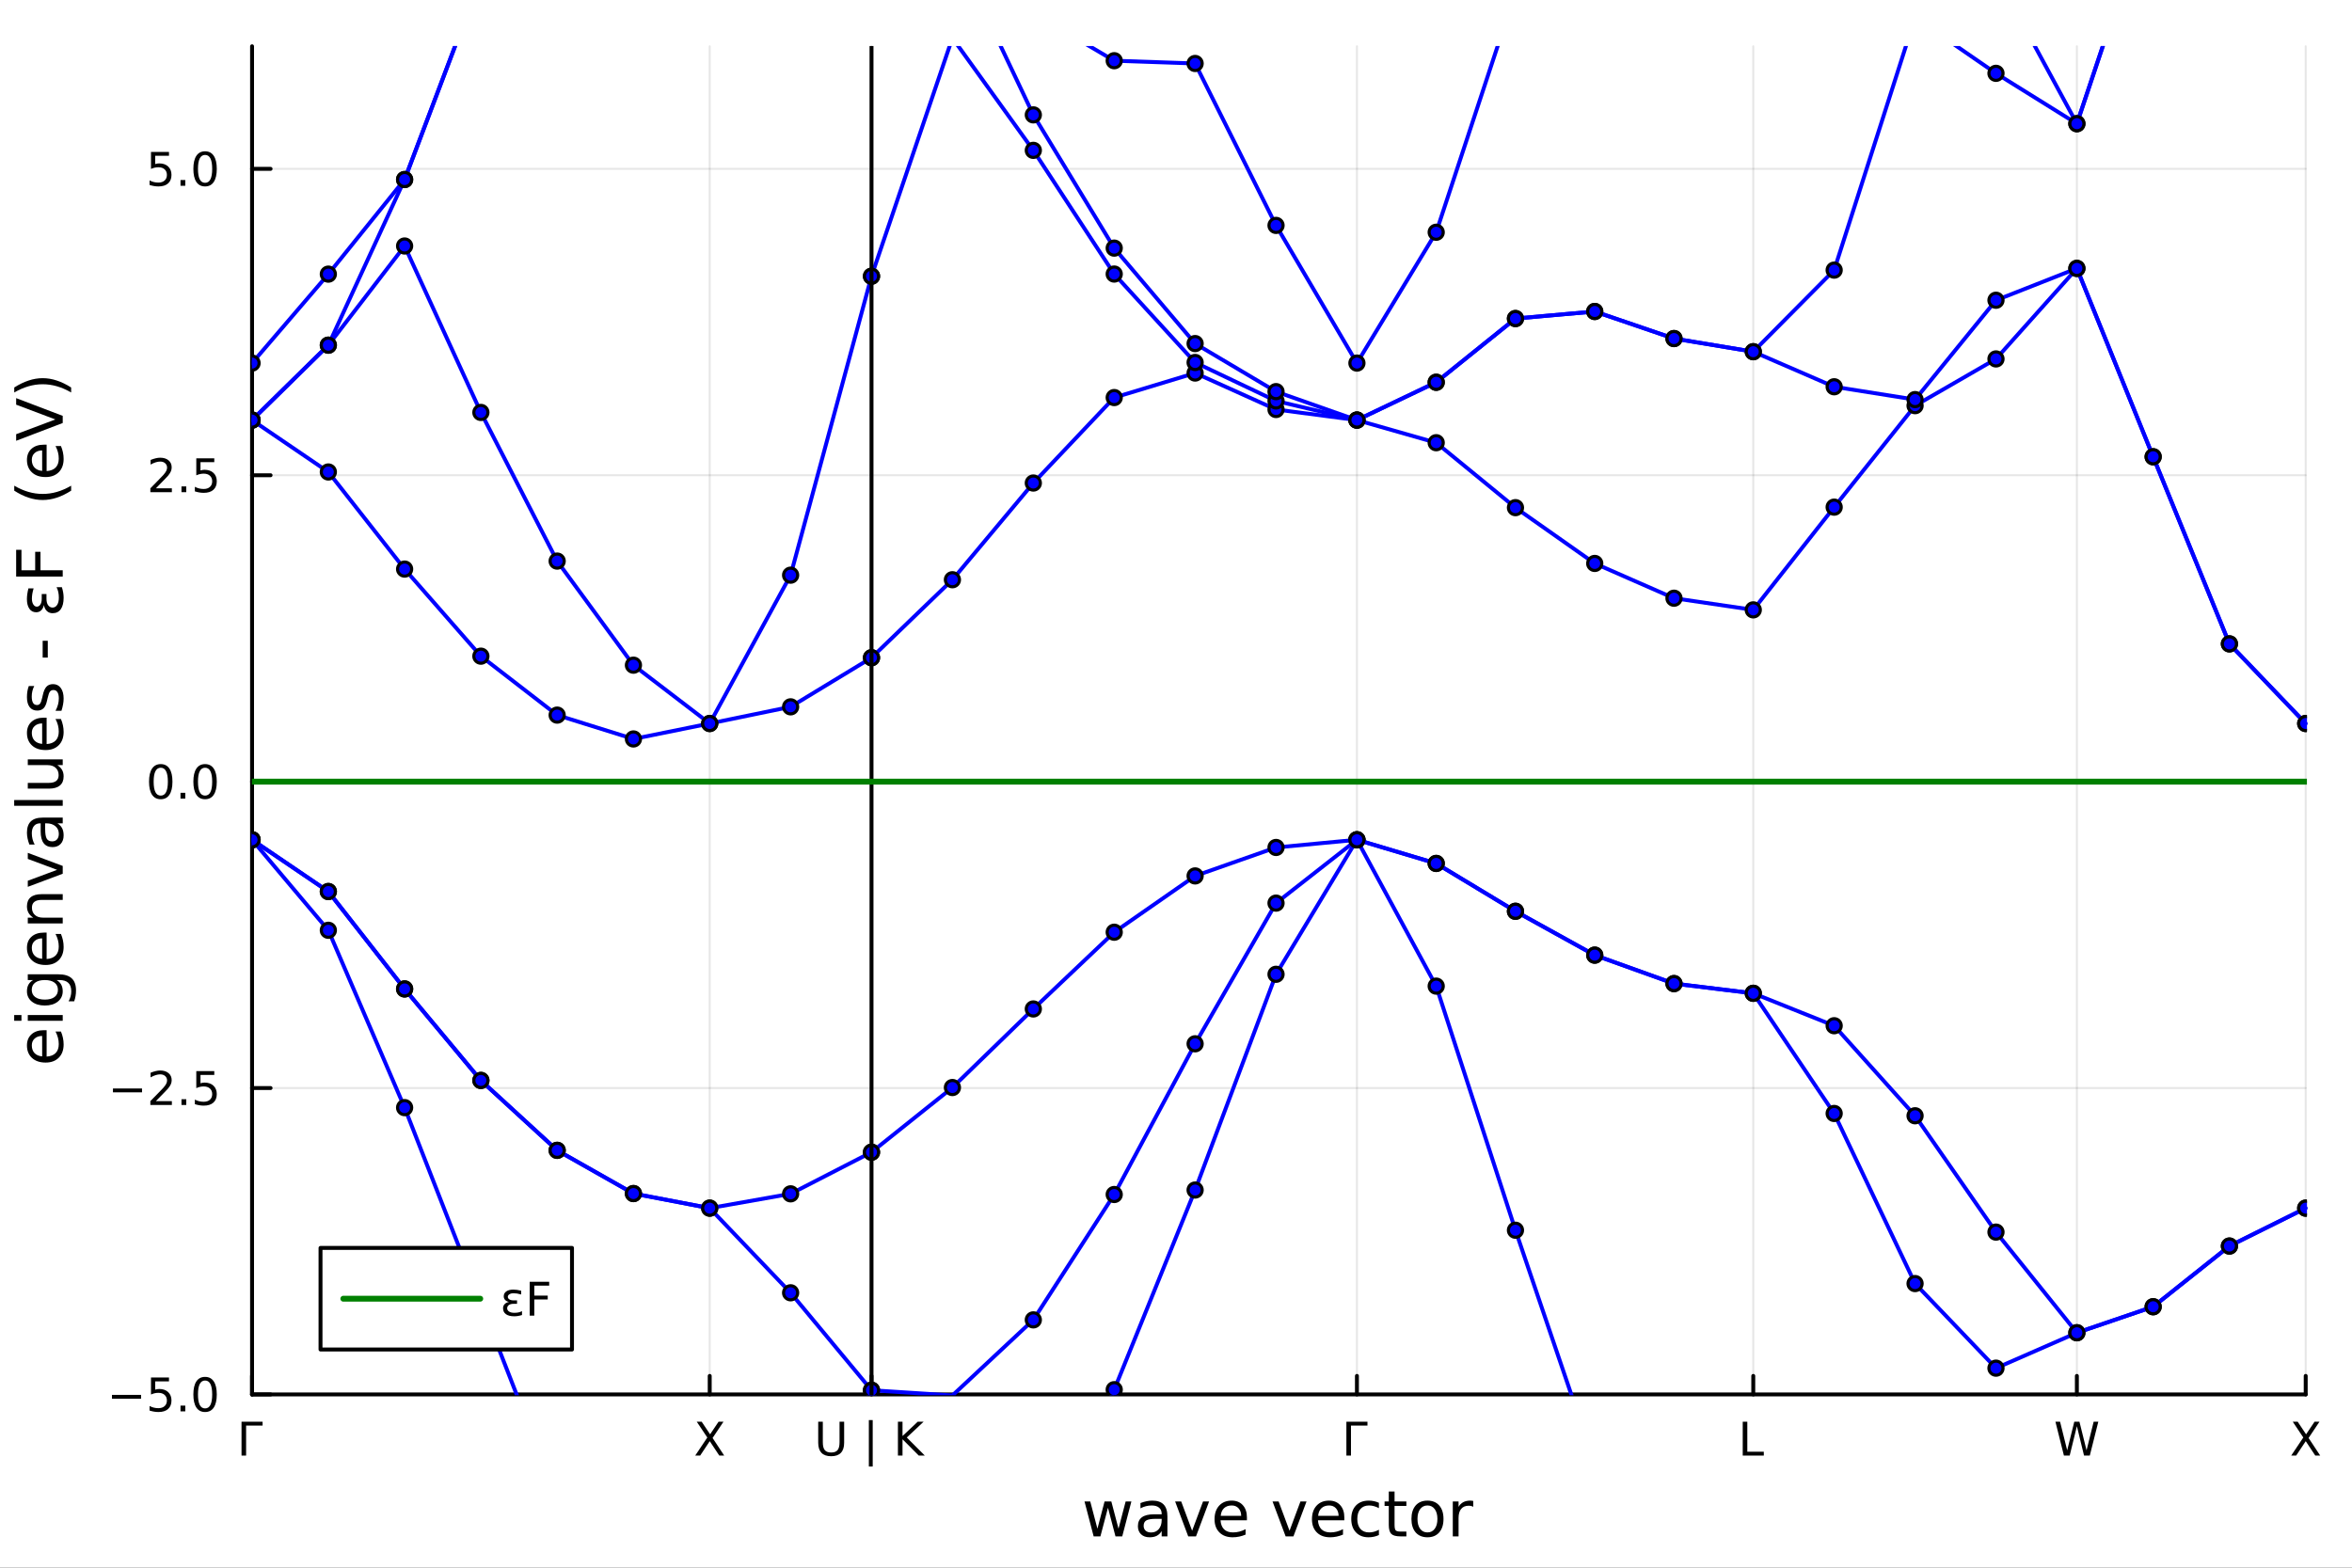 <?xml version="1.0" encoding="utf-8"?>
<svg xmlns="http://www.w3.org/2000/svg" xmlns:xlink="http://www.w3.org/1999/xlink" width="600" height="400" viewBox="0 0 2400 1600">
<rect x="0" y="0" width="2400" height="1600" fill="#333333" stroke="none"/>
<defs>
  <clipPath id="clip700">
    <rect x="0" y="0" width="2400" height="1600"/>
  </clipPath>
</defs>
<path clip-path="url(#clip700)" d="M0 1600 L2400 1600 L2400 0 L0 0  Z" fill="#ffffff" fill-rule="evenodd" fill-opacity="1"/>
<defs>
  <clipPath id="clip701">
    <rect x="480" y="0" width="1681" height="1600"/>
  </clipPath>
</defs>
<path clip-path="url(#clip700)" d="M257.204 1423.18 L2352.76 1423.18 L2352.76 47.244 L257.204 47.244  Z" fill="#ffffff" fill-rule="evenodd" fill-opacity="1"/>
<defs>
  <clipPath id="clip702">
    <rect x="257" y="47" width="2097" height="1377"/>
  </clipPath>
</defs>
<polyline clip-path="url(#clip702)" style="stroke:#000000; stroke-linecap:round; stroke-linejoin:round; stroke-width:2; stroke-opacity:0.1; fill:none" points="257.204,1423.18 257.204,47.244 "/>
<polyline clip-path="url(#clip702)" style="stroke:#000000; stroke-linecap:round; stroke-linejoin:round; stroke-width:2; stroke-opacity:0.1; fill:none" points="724.195,1423.18 724.195,47.244 "/>
<polyline clip-path="url(#clip702)" style="stroke:#000000; stroke-linecap:round; stroke-linejoin:round; stroke-width:2; stroke-opacity:0.1; fill:none" points="889.302,1423.18 889.302,47.244 "/>
<polyline clip-path="url(#clip702)" style="stroke:#000000; stroke-linecap:round; stroke-linejoin:round; stroke-width:2; stroke-opacity:0.1; fill:none" points="1384.62,1423.18 1384.62,47.244 "/>
<polyline clip-path="url(#clip702)" style="stroke:#000000; stroke-linecap:round; stroke-linejoin:round; stroke-width:2; stroke-opacity:0.1; fill:none" points="1789.05,1423.18 1789.05,47.244 "/>
<polyline clip-path="url(#clip702)" style="stroke:#000000; stroke-linecap:round; stroke-linejoin:round; stroke-width:2; stroke-opacity:0.1; fill:none" points="2119.26,1423.18 2119.26,47.244 "/>
<polyline clip-path="url(#clip702)" style="stroke:#000000; stroke-linecap:round; stroke-linejoin:round; stroke-width:2; stroke-opacity:0.1; fill:none" points="2352.76,1423.18 2352.76,47.244 "/>
<polyline clip-path="url(#clip702)" style="stroke:#000000; stroke-linecap:round; stroke-linejoin:round; stroke-width:2; stroke-opacity:0.1; fill:none" points="257.204,1423.18 2352.76,1423.18 "/>
<polyline clip-path="url(#clip702)" style="stroke:#000000; stroke-linecap:round; stroke-linejoin:round; stroke-width:2; stroke-opacity:0.1; fill:none" points="257.204,1110.47 2352.76,1110.47 "/>
<polyline clip-path="url(#clip702)" style="stroke:#000000; stroke-linecap:round; stroke-linejoin:round; stroke-width:2; stroke-opacity:0.1; fill:none" points="257.204,797.755 2352.76,797.755 "/>
<polyline clip-path="url(#clip702)" style="stroke:#000000; stroke-linecap:round; stroke-linejoin:round; stroke-width:2; stroke-opacity:0.1; fill:none" points="257.204,485.042 2352.76,485.042 "/>
<polyline clip-path="url(#clip702)" style="stroke:#000000; stroke-linecap:round; stroke-linejoin:round; stroke-width:2; stroke-opacity:0.1; fill:none" points="257.204,172.329 2352.76,172.329 "/>
<polyline clip-path="url(#clip700)" style="stroke:#000000; stroke-linecap:round; stroke-linejoin:round; stroke-width:4; stroke-opacity:1; fill:none" points="257.204,1423.18 2352.76,1423.18 "/>
<polyline clip-path="url(#clip700)" style="stroke:#000000; stroke-linecap:round; stroke-linejoin:round; stroke-width:4; stroke-opacity:1; fill:none" points="257.204,1423.18 257.204,1404.28 "/>
<polyline clip-path="url(#clip700)" style="stroke:#000000; stroke-linecap:round; stroke-linejoin:round; stroke-width:4; stroke-opacity:1; fill:none" points="724.195,1423.18 724.195,1404.28 "/>
<polyline clip-path="url(#clip700)" style="stroke:#000000; stroke-linecap:round; stroke-linejoin:round; stroke-width:4; stroke-opacity:1; fill:none" points="889.302,1423.18 889.302,1404.28 "/>
<polyline clip-path="url(#clip700)" style="stroke:#000000; stroke-linecap:round; stroke-linejoin:round; stroke-width:4; stroke-opacity:1; fill:none" points="1384.62,1423.18 1384.62,1404.28 "/>
<polyline clip-path="url(#clip700)" style="stroke:#000000; stroke-linecap:round; stroke-linejoin:round; stroke-width:4; stroke-opacity:1; fill:none" points="1789.05,1423.18 1789.05,1404.28 "/>
<polyline clip-path="url(#clip700)" style="stroke:#000000; stroke-linecap:round; stroke-linejoin:round; stroke-width:4; stroke-opacity:1; fill:none" points="2119.26,1423.18 2119.26,1404.28 "/>
<polyline clip-path="url(#clip700)" style="stroke:#000000; stroke-linecap:round; stroke-linejoin:round; stroke-width:4; stroke-opacity:1; fill:none" points="2352.76,1423.18 2352.76,1404.28 "/>
<path clip-path="url(#clip700)" d="M246.452 1485.58 L246.452 1451.02 L267.956 1451.02 L267.956 1454.96 L251.128 1454.96 L251.128 1485.58 L246.452 1485.58 Z" fill="#000000" fill-rule="nonzero" fill-opacity="1" /><path clip-path="url(#clip700)" d="M710.978 1451.02 L716.001 1451.02 L724.589 1463.87 L733.223 1451.02 L738.246 1451.02 L727.135 1467.62 L738.987 1485.58 L733.964 1485.58 L724.242 1470.88 L714.45 1485.58 L709.404 1485.58 L721.742 1467.13 L710.978 1451.02 Z" fill="#000000" fill-rule="nonzero" fill-opacity="1" /><path clip-path="url(#clip700)" d="M834.916 1451.02 L839.615 1451.02 L839.615 1472.02 Q839.615 1477.57 841.628 1480.02 Q843.642 1482.45 848.156 1482.45 Q852.647 1482.45 854.661 1480.02 Q856.675 1477.57 856.675 1472.02 L856.675 1451.02 L861.374 1451.02 L861.374 1472.59 Q861.374 1479.35 858.017 1482.8 Q854.684 1486.25 848.156 1486.25 Q841.605 1486.25 838.249 1482.8 Q834.916 1479.35 834.916 1472.59 L834.916 1451.02 Z" fill="#000000" fill-rule="nonzero" fill-opacity="1" /><path clip-path="url(#clip700)" d="M890.517 1449.35 L890.517 1496.76 L886.582 1496.76 L886.582 1449.35 L890.517 1449.35 Z" fill="#000000" fill-rule="nonzero" fill-opacity="1" /><path clip-path="url(#clip700)" d="M916.258 1451.02 L920.934 1451.02 L920.934 1465.63 L936.443 1451.02 L942.461 1451.02 L925.309 1467.13 L943.688 1485.58 L937.531 1485.58 L920.934 1468.94 L920.934 1485.58 L916.258 1485.58 L916.258 1451.02 Z" fill="#000000" fill-rule="nonzero" fill-opacity="1" /><path clip-path="url(#clip700)" d="M1373.87 1485.58 L1373.87 1451.02 L1395.37 1451.02 L1395.37 1454.96 L1378.54 1454.96 L1378.54 1485.58 L1373.87 1485.58 Z" fill="#000000" fill-rule="nonzero" fill-opacity="1" /><path clip-path="url(#clip700)" d="M1778.3 1451.02 L1782.97 1451.02 L1782.97 1481.64 L1799.8 1481.64 L1799.8 1485.58 L1778.3 1485.58 L1778.3 1451.02 Z" fill="#000000" fill-rule="nonzero" fill-opacity="1" /><path clip-path="url(#clip700)" d="M2097.39 1451.02 L2102.11 1451.02 L2109.38 1480.23 L2116.62 1451.02 L2121.88 1451.02 L2129.14 1480.23 L2136.39 1451.02 L2141.14 1451.02 L2132.45 1485.58 L2126.57 1485.58 L2119.28 1455.58 L2111.92 1485.58 L2106.04 1485.58 L2097.39 1451.02 Z" fill="#000000" fill-rule="nonzero" fill-opacity="1" /><path clip-path="url(#clip700)" d="M2339.54 1451.02 L2344.56 1451.02 L2353.15 1463.87 L2361.78 1451.02 L2366.81 1451.02 L2355.7 1467.62 L2367.55 1485.58 L2362.52 1485.58 L2352.8 1470.88 L2343.01 1485.58 L2337.96 1485.58 L2350.3 1467.13 L2339.54 1451.02 Z" fill="#000000" fill-rule="nonzero" fill-opacity="1" /><path clip-path="url(#clip700)" d="M1106.64 1532.4 L1112.5 1532.4 L1119.82 1560.21 L1127.11 1532.4 L1134.01 1532.4 L1141.33 1560.21 L1148.62 1532.4 L1154.48 1532.4 L1145.15 1568.04 L1138.25 1568.04 L1130.58 1538.83 L1122.87 1568.04 L1115.97 1568.04 L1106.64 1532.4 Z" fill="#000000" fill-rule="nonzero" fill-opacity="1" /><path clip-path="url(#clip700)" d="M1179.56 1550.12 Q1172.46 1550.12 1169.72 1551.75 Q1166.99 1553.37 1166.99 1557.29 Q1166.99 1560.4 1169.02 1562.25 Q1171.09 1564.07 1174.63 1564.07 Q1179.5 1564.07 1182.42 1560.63 Q1185.38 1557.16 1185.38 1551.43 L1185.38 1550.12 L1179.56 1550.12 M1191.24 1547.71 L1191.24 1568.04 L1185.38 1568.04 L1185.38 1562.63 Q1183.38 1565.88 1180.39 1567.44 Q1177.4 1568.97 1173.07 1568.97 Q1167.59 1568.97 1164.35 1565.91 Q1161.13 1562.82 1161.13 1557.67 Q1161.13 1551.65 1165.14 1548.6 Q1169.18 1545.54 1177.17 1545.54 L1185.38 1545.54 L1185.38 1544.97 Q1185.38 1540.93 1182.71 1538.73 Q1180.07 1536.5 1175.26 1536.5 Q1172.21 1536.5 1169.31 1537.23 Q1166.41 1537.97 1163.74 1539.43 L1163.74 1534.02 Q1166.96 1532.78 1169.98 1532.17 Q1173 1531.54 1175.87 1531.54 Q1183.6 1531.54 1187.42 1535.55 Q1191.24 1539.56 1191.24 1547.71 Z" fill="#000000" fill-rule="nonzero" fill-opacity="1" /><path clip-path="url(#clip700)" d="M1199.1 1532.4 L1205.31 1532.4 L1216.45 1562.31 L1227.59 1532.4 L1233.8 1532.4 L1220.43 1568.04 L1212.47 1568.04 L1199.1 1532.4 Z" fill="#000000" fill-rule="nonzero" fill-opacity="1" /><path clip-path="url(#clip700)" d="M1272.37 1548.76 L1272.37 1551.62 L1245.44 1551.62 Q1245.83 1557.67 1249.07 1560.85 Q1252.35 1564 1258.18 1564 Q1261.55 1564 1264.7 1563.17 Q1267.88 1562.35 1271 1560.69 L1271 1566.23 Q1267.85 1567.57 1264.54 1568.27 Q1261.23 1568.97 1257.83 1568.97 Q1249.3 1568.97 1244.3 1564 Q1239.33 1559.04 1239.33 1550.57 Q1239.33 1541.82 1244.04 1536.69 Q1248.79 1531.54 1256.81 1531.54 Q1264 1531.54 1268.17 1536.18 Q1272.37 1540.8 1272.37 1548.76 M1266.52 1547.04 Q1266.45 1542.23 1263.81 1539.37 Q1261.2 1536.5 1256.87 1536.5 Q1251.97 1536.5 1249.01 1539.27 Q1246.08 1542.04 1245.64 1547.07 L1266.52 1547.04 Z" fill="#000000" fill-rule="nonzero" fill-opacity="1" /><path clip-path="url(#clip700)" d="M1298.5 1532.4 L1304.71 1532.4 L1315.85 1562.31 L1326.99 1532.4 L1333.2 1532.4 L1319.83 1568.04 L1311.87 1568.04 L1298.5 1532.4 Z" fill="#000000" fill-rule="nonzero" fill-opacity="1" /><path clip-path="url(#clip700)" d="M1371.77 1548.76 L1371.77 1551.62 L1344.85 1551.62 Q1345.23 1557.67 1348.47 1560.85 Q1351.75 1564 1357.58 1564 Q1360.95 1564 1364.1 1563.17 Q1367.28 1562.35 1370.4 1560.69 L1370.4 1566.23 Q1367.25 1567.57 1363.94 1568.27 Q1360.63 1568.97 1357.23 1568.97 Q1348.7 1568.97 1343.7 1564 Q1338.73 1559.04 1338.73 1550.57 Q1338.73 1541.82 1343.44 1536.69 Q1348.19 1531.54 1356.21 1531.54 Q1363.4 1531.54 1367.57 1536.18 Q1371.77 1540.8 1371.77 1548.76 M1365.92 1547.04 Q1365.85 1542.23 1363.21 1539.37 Q1360.6 1536.5 1356.27 1536.5 Q1351.37 1536.5 1348.41 1539.27 Q1345.48 1542.04 1345.04 1547.07 L1365.92 1547.04 Z" fill="#000000" fill-rule="nonzero" fill-opacity="1" /><path clip-path="url(#clip700)" d="M1407.04 1533.76 L1407.04 1539.24 Q1404.56 1537.87 1402.04 1537.2 Q1399.56 1536.5 1397.01 1536.5 Q1391.31 1536.5 1388.16 1540.13 Q1385.01 1543.73 1385.01 1550.25 Q1385.01 1556.78 1388.16 1560.4 Q1391.31 1564 1397.01 1564 Q1399.56 1564 1402.04 1563.33 Q1404.56 1562.63 1407.04 1561.26 L1407.04 1566.68 Q1404.59 1567.82 1401.95 1568.39 Q1399.34 1568.97 1396.38 1568.97 Q1388.32 1568.97 1383.58 1563.91 Q1378.84 1558.85 1378.84 1550.25 Q1378.84 1541.53 1383.61 1536.53 Q1388.42 1531.54 1396.76 1531.54 Q1399.46 1531.54 1402.04 1532.11 Q1404.62 1532.65 1407.04 1533.76 Z" fill="#000000" fill-rule="nonzero" fill-opacity="1" /><path clip-path="url(#clip700)" d="M1423.02 1522.27 L1423.02 1532.4 L1435.08 1532.4 L1435.08 1536.95 L1423.02 1536.95 L1423.02 1556.3 Q1423.02 1560.66 1424.19 1561.9 Q1425.4 1563.14 1429.06 1563.14 L1435.08 1563.14 L1435.08 1568.04 L1429.06 1568.04 Q1422.28 1568.04 1419.71 1565.53 Q1417.13 1562.98 1417.13 1556.3 L1417.13 1536.95 L1412.83 1536.95 L1412.83 1532.4 L1417.13 1532.4 L1417.13 1522.27 L1423.02 1522.27 Z" fill="#000000" fill-rule="nonzero" fill-opacity="1" /><path clip-path="url(#clip700)" d="M1456.6 1536.5 Q1451.88 1536.5 1449.15 1540.19 Q1446.41 1543.85 1446.41 1550.25 Q1446.41 1556.65 1449.12 1560.34 Q1451.85 1564 1456.6 1564 Q1461.27 1564 1464.01 1560.31 Q1466.75 1556.62 1466.75 1550.25 Q1466.75 1543.92 1464.01 1540.23 Q1461.27 1536.5 1456.6 1536.5 M1456.6 1531.54 Q1464.23 1531.54 1468.59 1536.5 Q1472.96 1541.47 1472.96 1550.25 Q1472.96 1559 1468.59 1564 Q1464.23 1568.97 1456.6 1568.97 Q1448.92 1568.97 1444.56 1564 Q1440.24 1559 1440.24 1550.25 Q1440.24 1541.47 1444.56 1536.5 Q1448.92 1531.54 1456.6 1531.54 Z" fill="#000000" fill-rule="nonzero" fill-opacity="1" /><path clip-path="url(#clip700)" d="M1503.32 1537.87 Q1502.33 1537.3 1501.16 1537.04 Q1500.01 1536.76 1498.61 1536.76 Q1493.64 1536.76 1490.97 1540 Q1488.33 1543.22 1488.33 1549.27 L1488.33 1568.04 L1482.44 1568.04 L1482.44 1532.4 L1488.33 1532.4 L1488.33 1537.93 Q1490.17 1534.69 1493.13 1533.13 Q1496.09 1531.54 1500.33 1531.54 Q1500.93 1531.54 1501.66 1531.63 Q1502.4 1531.7 1503.29 1531.85 L1503.32 1537.87 Z" fill="#000000" fill-rule="nonzero" fill-opacity="1" /><polyline clip-path="url(#clip700)" style="stroke:#000000; stroke-linecap:round; stroke-linejoin:round; stroke-width:4; stroke-opacity:1; fill:none" points="257.204,1423.18 257.204,47.244 "/>
<polyline clip-path="url(#clip700)" style="stroke:#000000; stroke-linecap:round; stroke-linejoin:round; stroke-width:4; stroke-opacity:1; fill:none" points="257.204,1423.18 276.102,1423.18 "/>
<polyline clip-path="url(#clip700)" style="stroke:#000000; stroke-linecap:round; stroke-linejoin:round; stroke-width:4; stroke-opacity:1; fill:none" points="257.204,1110.47 276.102,1110.47 "/>
<polyline clip-path="url(#clip700)" style="stroke:#000000; stroke-linecap:round; stroke-linejoin:round; stroke-width:4; stroke-opacity:1; fill:none" points="257.204,797.755 276.102,797.755 "/>
<polyline clip-path="url(#clip700)" style="stroke:#000000; stroke-linecap:round; stroke-linejoin:round; stroke-width:4; stroke-opacity:1; fill:none" points="257.204,485.042 276.102,485.042 "/>
<polyline clip-path="url(#clip700)" style="stroke:#000000; stroke-linecap:round; stroke-linejoin:round; stroke-width:4; stroke-opacity:1; fill:none" points="257.204,172.329 276.102,172.329 "/>
<path clip-path="url(#clip700)" d="M114.26 1423.63 L143.936 1423.63 L143.936 1427.57 L114.26 1427.57 L114.26 1423.63 Z" fill="#000000" fill-rule="nonzero" fill-opacity="1" /><path clip-path="url(#clip700)" d="M154.075 1405.9 L172.431 1405.9 L172.431 1409.84 L158.357 1409.84 L158.357 1418.31 Q159.376 1417.96 160.394 1417.8 Q161.413 1417.61 162.431 1417.61 Q168.218 1417.61 171.598 1420.78 Q174.977 1423.96 174.977 1429.37 Q174.977 1434.95 171.505 1438.05 Q168.033 1441.13 161.714 1441.13 Q159.538 1441.13 157.269 1440.76 Q155.024 1440.39 152.616 1439.65 L152.616 1434.95 Q154.7 1436.08 156.922 1436.64 Q159.144 1437.2 161.621 1437.2 Q165.626 1437.2 167.964 1435.09 Q170.302 1432.98 170.302 1429.37 Q170.302 1425.76 167.964 1423.65 Q165.626 1421.55 161.621 1421.55 Q159.746 1421.55 157.871 1421.96 Q156.019 1422.38 154.075 1423.26 L154.075 1405.9 Z" fill="#000000" fill-rule="nonzero" fill-opacity="1" /><path clip-path="url(#clip700)" d="M184.19 1434.58 L189.075 1434.58 L189.075 1440.46 L184.19 1440.46 L184.19 1434.58 Z" fill="#000000" fill-rule="nonzero" fill-opacity="1" /><path clip-path="url(#clip700)" d="M209.26 1408.98 Q205.649 1408.98 203.82 1412.54 Q202.014 1416.08 202.014 1423.21 Q202.014 1430.32 203.82 1433.89 Q205.649 1437.43 209.26 1437.43 Q212.894 1437.43 214.699 1433.89 Q216.528 1430.32 216.528 1423.21 Q216.528 1416.08 214.699 1412.54 Q212.894 1408.98 209.26 1408.98 M209.26 1405.27 Q215.07 1405.27 218.125 1409.88 Q221.204 1414.46 221.204 1423.21 Q221.204 1431.94 218.125 1436.55 Q215.07 1441.13 209.26 1441.13 Q203.449 1441.13 200.371 1436.55 Q197.315 1431.94 197.315 1423.21 Q197.315 1414.46 200.371 1409.88 Q203.449 1405.27 209.26 1405.27 Z" fill="#000000" fill-rule="nonzero" fill-opacity="1" /><path clip-path="url(#clip700)" d="M115.256 1110.92 L144.931 1110.92 L144.931 1114.85 L115.256 1114.85 L115.256 1110.92 Z" fill="#000000" fill-rule="nonzero" fill-opacity="1" /><path clip-path="url(#clip700)" d="M159.052 1123.81 L175.371 1123.81 L175.371 1127.75 L153.427 1127.75 L153.427 1123.81 Q156.089 1121.06 160.672 1116.43 Q165.278 1111.78 166.459 1110.43 Q168.704 1107.91 169.584 1106.17 Q170.487 1104.41 170.487 1102.72 Q170.487 1099.97 168.542 1098.23 Q166.621 1096.5 163.519 1096.5 Q161.32 1096.5 158.866 1097.26 Q156.436 1098.03 153.658 1099.58 L153.658 1094.85 Q156.482 1093.72 158.936 1093.14 Q161.39 1092.56 163.427 1092.56 Q168.797 1092.56 171.991 1095.25 Q175.186 1097.93 175.186 1102.42 Q175.186 1104.55 174.376 1106.47 Q173.589 1108.37 171.482 1110.96 Q170.903 1111.64 167.802 1114.85 Q164.7 1118.05 159.052 1123.81 Z" fill="#000000" fill-rule="nonzero" fill-opacity="1" /><path clip-path="url(#clip700)" d="M185.186 1121.87 L190.07 1121.87 L190.07 1127.75 L185.186 1127.75 L185.186 1121.87 Z" fill="#000000" fill-rule="nonzero" fill-opacity="1" /><path clip-path="url(#clip700)" d="M200.301 1093.19 L218.658 1093.19 L218.658 1097.12 L204.584 1097.12 L204.584 1105.59 Q205.602 1105.25 206.621 1105.09 Q207.639 1104.9 208.658 1104.9 Q214.445 1104.9 217.824 1108.07 Q221.204 1111.24 221.204 1116.66 Q221.204 1122.24 217.732 1125.34 Q214.26 1128.42 207.94 1128.42 Q205.764 1128.42 203.496 1128.05 Q201.25 1127.68 198.843 1126.94 L198.843 1122.24 Q200.926 1123.37 203.149 1123.93 Q205.371 1124.48 207.848 1124.48 Q211.852 1124.48 214.19 1122.38 Q216.528 1120.27 216.528 1116.66 Q216.528 1113.05 214.19 1110.94 Q211.852 1108.84 207.848 1108.84 Q205.973 1108.84 204.098 1109.25 Q202.246 1109.67 200.301 1110.55 L200.301 1093.19 Z" fill="#000000" fill-rule="nonzero" fill-opacity="1" /><path clip-path="url(#clip700)" d="M164.028 783.553 Q160.417 783.553 158.589 787.118 Q156.783 790.66 156.783 797.789 Q156.783 804.896 158.589 808.46 Q160.417 812.002 164.028 812.002 Q167.663 812.002 169.468 808.46 Q171.297 804.896 171.297 797.789 Q171.297 790.66 169.468 787.118 Q167.663 783.553 164.028 783.553 M164.028 779.85 Q169.839 779.85 172.894 784.456 Q175.973 789.039 175.973 797.789 Q175.973 806.516 172.894 811.122 Q169.839 815.706 164.028 815.706 Q158.218 815.706 155.14 811.122 Q152.084 806.516 152.084 797.789 Q152.084 789.039 155.14 784.456 Q158.218 779.85 164.028 779.85 Z" fill="#000000" fill-rule="nonzero" fill-opacity="1" /><path clip-path="url(#clip700)" d="M184.19 809.155 L189.075 809.155 L189.075 815.035 L184.19 815.035 L184.19 809.155 Z" fill="#000000" fill-rule="nonzero" fill-opacity="1" /><path clip-path="url(#clip700)" d="M209.26 783.553 Q205.649 783.553 203.82 787.118 Q202.014 790.66 202.014 797.789 Q202.014 804.896 203.82 808.46 Q205.649 812.002 209.26 812.002 Q212.894 812.002 214.699 808.46 Q216.528 804.896 216.528 797.789 Q216.528 790.66 214.699 787.118 Q212.894 783.553 209.26 783.553 M209.26 779.85 Q215.07 779.85 218.125 784.456 Q221.204 789.039 221.204 797.789 Q221.204 806.516 218.125 811.122 Q215.07 815.706 209.26 815.706 Q203.449 815.706 200.371 811.122 Q197.315 806.516 197.315 797.789 Q197.315 789.039 200.371 784.456 Q203.449 779.85 209.26 779.85 Z" fill="#000000" fill-rule="nonzero" fill-opacity="1" /><path clip-path="url(#clip700)" d="M159.052 498.387 L175.371 498.387 L175.371 502.322 L153.427 502.322 L153.427 498.387 Q156.089 495.632 160.672 491.002 Q165.278 486.35 166.459 485.007 Q168.704 482.484 169.584 480.748 Q170.487 478.989 170.487 477.299 Q170.487 474.544 168.542 472.808 Q166.621 471.072 163.519 471.072 Q161.32 471.072 158.866 471.836 Q156.436 472.6 153.658 474.151 L153.658 469.428 Q156.482 468.294 158.936 467.716 Q161.39 467.137 163.427 467.137 Q168.797 467.137 171.991 469.822 Q175.186 472.507 175.186 476.998 Q175.186 479.128 174.376 481.049 Q173.589 482.947 171.482 485.54 Q170.903 486.211 167.802 489.428 Q164.7 492.623 159.052 498.387 Z" fill="#000000" fill-rule="nonzero" fill-opacity="1" /><path clip-path="url(#clip700)" d="M185.186 496.442 L190.07 496.442 L190.07 502.322 L185.186 502.322 L185.186 496.442 Z" fill="#000000" fill-rule="nonzero" fill-opacity="1" /><path clip-path="url(#clip700)" d="M200.301 467.762 L218.658 467.762 L218.658 471.697 L204.584 471.697 L204.584 480.169 Q205.602 479.822 206.621 479.66 Q207.639 479.475 208.658 479.475 Q214.445 479.475 217.824 482.646 Q221.204 485.817 221.204 491.234 Q221.204 496.813 217.732 499.914 Q214.26 502.993 207.94 502.993 Q205.764 502.993 203.496 502.623 Q201.25 502.252 198.843 501.512 L198.843 496.813 Q200.926 497.947 203.149 498.502 Q205.371 499.058 207.848 499.058 Q211.852 499.058 214.19 496.951 Q216.528 494.845 216.528 491.234 Q216.528 487.623 214.19 485.516 Q211.852 483.41 207.848 483.41 Q205.973 483.41 204.098 483.827 Q202.246 484.243 200.301 485.123 L200.301 467.762 Z" fill="#000000" fill-rule="nonzero" fill-opacity="1" /><path clip-path="url(#clip700)" d="M154.075 155.049 L172.431 155.049 L172.431 158.984 L158.357 158.984 L158.357 167.457 Q159.376 167.109 160.394 166.947 Q161.413 166.762 162.431 166.762 Q168.218 166.762 171.598 169.933 Q174.977 173.105 174.977 178.521 Q174.977 184.1 171.505 187.202 Q168.033 190.28 161.714 190.28 Q159.538 190.28 157.269 189.91 Q155.024 189.54 152.616 188.799 L152.616 184.1 Q154.7 185.234 156.922 185.79 Q159.144 186.345 161.621 186.345 Q165.626 186.345 167.964 184.239 Q170.302 182.132 170.302 178.521 Q170.302 174.91 167.964 172.804 Q165.626 170.697 161.621 170.697 Q159.746 170.697 157.871 171.114 Q156.019 171.531 154.075 172.41 L154.075 155.049 Z" fill="#000000" fill-rule="nonzero" fill-opacity="1" /><path clip-path="url(#clip700)" d="M184.19 183.73 L189.075 183.73 L189.075 189.609 L184.19 189.609 L184.19 183.73 Z" fill="#000000" fill-rule="nonzero" fill-opacity="1" /><path clip-path="url(#clip700)" d="M209.26 158.128 Q205.649 158.128 203.82 161.693 Q202.014 165.234 202.014 172.364 Q202.014 179.47 203.82 183.035 Q205.649 186.577 209.26 186.577 Q212.894 186.577 214.699 183.035 Q216.528 179.47 216.528 172.364 Q216.528 165.234 214.699 161.693 Q212.894 158.128 209.26 158.128 M209.26 154.424 Q215.07 154.424 218.125 159.031 Q221.204 163.614 221.204 172.364 Q221.204 181.091 218.125 185.697 Q215.07 190.28 209.26 190.28 Q203.449 190.28 200.371 185.697 Q197.315 181.091 197.315 172.364 Q197.315 163.614 200.371 159.031 Q203.449 154.424 209.26 154.424 Z" fill="#000000" fill-rule="nonzero" fill-opacity="1" /><path clip-path="url(#clip700)" d="M44.716 1051.43 L47.581 1051.43 L47.581 1078.36 Q53.628 1077.97 56.811 1074.73 Q59.962 1071.45 59.962 1065.62 Q59.962 1062.25 59.134 1059.1 Q58.307 1055.92 56.652 1052.8 L62.19 1052.8 Q63.527 1055.95 64.227 1059.26 Q64.927 1062.57 64.927 1065.97 Q64.927 1074.5 59.962 1079.5 Q54.997 1084.47 46.53 1084.47 Q37.777 1084.47 32.653 1079.76 Q27.497 1075.01 27.497 1066.99 Q27.497 1059.8 32.144 1055.63 Q36.759 1051.43 44.716 1051.43 M42.997 1057.28 Q38.191 1057.35 35.327 1059.99 Q32.462 1062.6 32.462 1066.93 Q32.462 1071.83 35.231 1074.79 Q38 1077.72 43.029 1078.16 L42.997 1057.28 Z" fill="#000000" fill-rule="nonzero" fill-opacity="1" /><path clip-path="url(#clip700)" d="M28.356 1041.82 L28.356 1035.96 L64.004 1035.96 L64.004 1041.82 L28.356 1041.82 M14.479 1041.82 L14.479 1035.96 L21.895 1035.96 L21.895 1041.82 L14.479 1041.82 Z" fill="#000000" fill-rule="nonzero" fill-opacity="1" /><path clip-path="url(#clip700)" d="M45.766 1000.25 Q39.401 1000.25 35.9 1002.89 Q32.398 1005.5 32.398 1010.24 Q32.398 1014.95 35.9 1017.59 Q39.401 1020.2 45.766 1020.2 Q52.1 1020.2 55.601 1017.59 Q59.103 1014.95 59.103 1010.24 Q59.103 1005.5 55.601 1002.89 Q52.1 1000.25 45.766 1000.25 M59.58 994.392 Q68.683 994.392 73.107 998.434 Q77.563 1002.48 77.563 1010.82 Q77.563 1013.9 77.086 1016.64 Q76.64 1019.38 75.685 1021.96 L69.988 1021.96 Q71.388 1019.38 72.057 1016.86 Q72.725 1014.35 72.725 1011.74 Q72.725 1005.98 69.701 1003.11 Q66.71 1000.25 60.63 1000.25 L57.734 1000.25 Q60.885 1002.06 62.445 1004.9 Q64.004 1007.73 64.004 1011.67 Q64.004 1018.23 59.007 1022.24 Q54.01 1026.25 45.766 1026.25 Q37.491 1026.25 32.494 1022.24 Q27.497 1018.23 27.497 1011.67 Q27.497 1007.73 29.056 1004.9 Q30.616 1002.06 33.767 1000.25 L28.356 1000.25 L28.356 994.392 L59.58 994.392 Z" fill="#000000" fill-rule="nonzero" fill-opacity="1" /><path clip-path="url(#clip700)" d="M44.716 951.837 L47.581 951.837 L47.581 978.764 Q53.628 978.382 56.811 975.135 Q59.962 971.857 59.962 966.032 Q59.962 962.659 59.134 959.508 Q58.307 956.325 56.652 953.206 L62.19 953.206 Q63.527 956.357 64.227 959.667 Q64.927 962.977 64.927 966.383 Q64.927 974.913 59.962 979.91 Q54.997 984.875 46.53 984.875 Q37.777 984.875 32.653 980.164 Q27.497 975.422 27.497 967.401 Q27.497 960.208 32.144 956.038 Q36.759 951.837 44.716 951.837 M42.997 957.693 Q38.191 957.757 35.327 960.399 Q32.462 963.009 32.462 967.337 Q32.462 972.239 35.231 975.199 Q38 978.127 43.029 978.573 L42.997 957.693 Z" fill="#000000" fill-rule="nonzero" fill-opacity="1" /><path clip-path="url(#clip700)" d="M42.488 912.592 L64.004 912.592 L64.004 918.449 L42.679 918.449 Q37.618 918.449 35.104 920.422 Q32.589 922.396 32.589 926.342 Q32.589 931.085 35.613 933.822 Q38.637 936.559 43.857 936.559 L64.004 936.559 L64.004 942.448 L28.356 942.448 L28.356 936.559 L33.894 936.559 Q30.68 934.459 29.088 931.626 Q27.497 928.761 27.497 925.037 Q27.497 918.894 31.316 915.743 Q35.104 912.592 42.488 912.592 Z" fill="#000000" fill-rule="nonzero" fill-opacity="1" /><path clip-path="url(#clip700)" d="M28.356 905.113 L28.356 898.906 L58.275 887.766 L28.356 876.626 L28.356 870.42 L64.004 883.788 L64.004 891.745 L28.356 905.113 Z" fill="#000000" fill-rule="nonzero" fill-opacity="1" /><path clip-path="url(#clip700)" d="M46.085 846.134 Q46.085 853.232 47.708 855.969 Q49.331 858.707 53.246 858.707 Q56.365 858.707 58.211 856.67 Q60.026 854.601 60.026 851.068 Q60.026 846.198 56.588 843.27 Q53.119 840.31 47.39 840.31 L46.085 840.31 L46.085 846.134 M43.666 834.453 L64.004 834.453 L64.004 840.31 L58.593 840.31 Q61.84 842.315 63.399 845.307 Q64.927 848.299 64.927 852.627 Q64.927 858.102 61.872 861.348 Q58.784 864.563 53.628 864.563 Q47.612 864.563 44.557 860.553 Q41.501 856.511 41.501 848.522 L41.501 840.31 L40.928 840.31 Q36.886 840.31 34.69 842.983 Q32.462 845.625 32.462 850.431 Q32.462 853.487 33.194 856.383 Q33.926 859.28 35.39 861.953 L29.98 861.953 Q28.738 858.739 28.133 855.715 Q27.497 852.691 27.497 849.827 Q27.497 842.092 31.507 838.273 Q35.518 834.453 43.666 834.453 Z" fill="#000000" fill-rule="nonzero" fill-opacity="1" /><path clip-path="url(#clip700)" d="M14.479 822.39 L14.479 816.534 L64.004 816.534 L64.004 822.39 L14.479 822.39 Z" fill="#000000" fill-rule="nonzero" fill-opacity="1" /><path clip-path="url(#clip700)" d="M49.936 804.885 L28.356 804.885 L28.356 799.028 L49.713 799.028 Q54.774 799.028 57.32 797.055 Q59.835 795.081 59.835 791.135 Q59.835 786.392 56.811 783.655 Q53.787 780.886 48.567 780.886 L28.356 780.886 L28.356 775.029 L64.004 775.029 L64.004 780.886 L58.53 780.886 Q61.776 783.018 63.368 785.851 Q64.927 788.652 64.927 792.376 Q64.927 798.519 61.108 801.702 Q57.288 804.885 49.936 804.885 M27.497 790.148 L27.497 790.148 Z" fill="#000000" fill-rule="nonzero" fill-opacity="1" /><path clip-path="url(#clip700)" d="M44.716 732.475 L47.581 732.475 L47.581 759.402 Q53.628 759.02 56.811 755.773 Q59.962 752.495 59.962 746.67 Q59.962 743.296 59.134 740.145 Q58.307 736.963 56.652 733.843 L62.19 733.843 Q63.527 736.994 64.227 740.305 Q64.927 743.615 64.927 747.02 Q64.927 755.55 59.962 760.547 Q54.997 765.513 46.53 765.513 Q37.777 765.513 32.653 760.802 Q27.497 756.06 27.497 748.039 Q27.497 740.846 32.144 736.676 Q36.759 732.475 44.716 732.475 M42.997 738.331 Q38.191 738.395 35.327 741.037 Q32.462 743.647 32.462 747.975 Q32.462 752.877 35.231 755.837 Q38 758.765 43.029 759.211 L42.997 738.331 Z" fill="#000000" fill-rule="nonzero" fill-opacity="1" /><path clip-path="url(#clip700)" d="M29.407 700.137 L34.945 700.137 Q33.672 702.62 33.035 705.293 Q32.398 707.967 32.398 710.831 Q32.398 715.192 33.735 717.388 Q35.072 719.552 37.746 719.552 Q39.783 719.552 40.96 717.993 Q42.106 716.433 43.157 711.723 L43.602 709.717 Q44.939 703.479 47.39 700.869 Q49.809 698.227 54.169 698.227 Q59.134 698.227 62.031 702.174 Q64.927 706.089 64.927 712.964 Q64.927 715.828 64.354 718.948 Q63.813 722.035 62.699 725.472 L56.652 725.472 Q58.339 722.226 59.198 719.075 Q60.026 715.924 60.026 712.837 Q60.026 708.699 58.625 706.471 Q57.193 704.243 54.615 704.243 Q52.228 704.243 50.955 705.866 Q49.681 707.457 48.504 712.9 L48.026 714.937 Q46.88 720.38 44.525 722.799 Q42.138 725.218 38 725.218 Q32.971 725.218 30.234 721.653 Q27.497 718.088 27.497 711.532 Q27.497 708.285 27.974 705.42 Q28.452 702.556 29.407 700.137 Z" fill="#000000" fill-rule="nonzero" fill-opacity="1" /><path clip-path="url(#clip700)" d="M43.538 671.141 L43.538 653.986 L48.758 653.986 L48.758 671.141 L43.538 671.141 Z" fill="#000000" fill-rule="nonzero" fill-opacity="1" /><path clip-path="url(#clip700)" d="M44.78 617.51 Q44.016 621.075 41.947 622.985 Q39.91 624.894 36.95 624.894 Q32.462 624.894 29.948 621.266 Q27.465 617.669 27.465 611.431 Q27.465 609.012 27.847 606.306 Q28.229 603.601 28.993 600.482 L34.308 600.482 Q33.385 603.569 32.971 606.115 Q32.558 608.694 32.558 610.953 Q32.558 614.741 34.022 616.937 Q35.486 619.165 37.523 619.165 Q39.751 619.165 41.183 617.001 Q42.584 614.868 42.584 611.176 L42.584 606.243 L47.422 606.243 L47.422 610.953 Q47.422 615.314 49.045 617.606 Q50.827 620.088 53.628 620.088 Q56.493 620.088 58.275 617.415 Q60.057 614.709 60.057 609.903 Q60.057 606.943 59.484 604.238 Q58.88 601.532 57.702 599.272 L63.145 599.272 Q64.036 602.137 64.482 604.81 Q64.927 607.516 64.927 610.062 Q64.927 617.637 62.031 621.743 Q59.134 625.849 53.628 625.849 Q50.191 625.849 47.867 623.653 Q45.544 621.457 44.78 617.51 Z" fill="#000000" fill-rule="nonzero" fill-opacity="1" /><path clip-path="url(#clip700)" d="M16.484 588.451 L16.484 561.142 L21.895 561.142 L21.895 582.021 L35.9 582.021 L35.9 563.179 L41.31 563.179 L41.31 582.021 L64.004 582.021 L64.004 588.451 L16.484 588.451 Z" fill="#000000" fill-rule="nonzero" fill-opacity="1" /><path clip-path="url(#clip700)" d="M14.543 495.702 Q21.863 499.967 29.025 502.036 Q36.186 504.105 43.538 504.105 Q50.891 504.105 58.116 502.036 Q65.309 499.935 72.598 495.702 L72.598 500.795 Q65.118 505.569 57.893 507.956 Q50.668 510.312 43.538 510.312 Q36.441 510.312 29.247 507.956 Q22.054 505.601 14.543 500.795 L14.543 495.702 Z" fill="#000000" fill-rule="nonzero" fill-opacity="1" /><path clip-path="url(#clip700)" d="M44.716 453.848 L47.581 453.848 L47.581 480.775 Q53.628 480.393 56.811 477.146 Q59.962 473.868 59.962 468.043 Q59.962 464.669 59.134 461.518 Q58.307 458.336 56.652 455.216 L62.19 455.216 Q63.527 458.367 64.227 461.678 Q64.927 464.988 64.927 468.393 Q64.927 476.923 59.962 481.921 Q54.997 486.886 46.53 486.886 Q37.777 486.886 32.653 482.175 Q27.497 477.433 27.497 469.412 Q27.497 462.219 32.144 458.049 Q36.759 453.848 44.716 453.848 M42.997 459.704 Q38.191 459.768 35.327 462.41 Q32.462 465.02 32.462 469.348 Q32.462 474.25 35.231 477.21 Q38 480.138 43.029 480.584 L42.997 459.704 Z" fill="#000000" fill-rule="nonzero" fill-opacity="1" /><path clip-path="url(#clip700)" d="M64.004 431.727 L16.484 449.869 L16.484 443.153 L56.493 428.098 L16.484 413.012 L16.484 406.328 L64.004 424.438 L64.004 431.727 Z" fill="#000000" fill-rule="nonzero" fill-opacity="1" /><path clip-path="url(#clip700)" d="M14.543 400.567 L14.543 395.474 Q22.054 390.7 29.247 388.345 Q36.441 385.957 43.538 385.957 Q50.668 385.957 57.893 388.345 Q65.118 390.7 72.598 395.474 L72.598 400.567 Q65.309 396.334 58.116 394.265 Q50.891 392.164 43.538 392.164 Q36.186 392.164 29.025 394.265 Q21.863 396.334 14.543 400.567 Z" fill="#000000" fill-rule="nonzero" fill-opacity="1" /><polyline clip-path="url(#clip702)" style="stroke:#0000ff; stroke-linecap:round; stroke-linejoin:round; stroke-width:4; stroke-opacity:1; fill:none" points="257.204,2434.81 335.036,2419.26 412.868,2372.8 490.7,2296.04 568.532,2190.13 646.364,2056.94 724.195,1899.36 806.749,1909.26 889.302,1955.43 "/>
<polyline clip-path="url(#clip702)" style="stroke:#0000ff; stroke-linecap:round; stroke-linejoin:round; stroke-width:4; stroke-opacity:1; fill:none" points="889.302,1955.43 971.855,2053.03 1054.41,2172.78 1136.96,2282.05 1219.51,2365.62 1302.07,2417.35 1384.62,2434.81 1465.51,2418.06 1546.39,2368.57 1627.28,2289.77 1708.16,2194.41 1789.05,2137.39 1871.6,2119.69 1954.15,2067.4 2036.71,1983.87 2119.26,1879.48 2197.09,1884.79 2274.92,1894.71 2352.76,1899.36 "/>
<polyline clip-path="url(#clip702)" style="stroke:#0000ff; stroke-linecap:round; stroke-linejoin:round; stroke-width:4; stroke-opacity:1; fill:none" points="257.204,857.085 335.036,949.462 412.868,1130.46 490.7,1329.61 568.532,1529.41 646.364,1721.61 724.195,1899.36 806.749,1879.89 889.302,1821.54 "/>
<circle clip-path="url(#clip702)" cx="257.204" cy="857.085" r="7.2" fill="#0000ff" fill-rule="evenodd" fill-opacity="1" stroke="#000000" stroke-opacity="1" stroke-width="3.2"/>
<circle clip-path="url(#clip702)" cx="335.036" cy="949.462" r="7.2" fill="#0000ff" fill-rule="evenodd" fill-opacity="1" stroke="#000000" stroke-opacity="1" stroke-width="3.2"/>
<circle clip-path="url(#clip702)" cx="412.868" cy="1130.46" r="7.2" fill="#0000ff" fill-rule="evenodd" fill-opacity="1" stroke="#000000" stroke-opacity="1" stroke-width="3.2"/>
<circle clip-path="url(#clip702)" cx="490.7" cy="1329.61" r="7.2" fill="#0000ff" fill-rule="evenodd" fill-opacity="1" stroke="#000000" stroke-opacity="1" stroke-width="3.2"/>
<polyline clip-path="url(#clip702)" style="stroke:#0000ff; stroke-linecap:round; stroke-linejoin:round; stroke-width:4; stroke-opacity:1; fill:none" points="889.302,1821.54 971.855,1724.61 1054.41,1589.71 1136.96,1418.33 1219.51,1214.56 1302.07,994.368 1384.62,857.085 1465.51,1006.45 1546.39,1255.59 1627.28,1493.59 1708.16,1687.98 1789.05,1778.45 1871.6,1770.53 1954.15,1758.6 2036.71,1787.26 2119.26,1879.48 2197.09,1884.79 2274.92,1894.71 2352.76,1899.36 "/>
<circle clip-path="url(#clip702)" cx="1136.96" cy="1418.33" r="7.2" fill="#0000ff" fill-rule="evenodd" fill-opacity="1" stroke="#000000" stroke-opacity="1" stroke-width="3.2"/>
<circle clip-path="url(#clip702)" cx="1219.51" cy="1214.56" r="7.2" fill="#0000ff" fill-rule="evenodd" fill-opacity="1" stroke="#000000" stroke-opacity="1" stroke-width="3.2"/>
<circle clip-path="url(#clip702)" cx="1302.07" cy="994.368" r="7.2" fill="#0000ff" fill-rule="evenodd" fill-opacity="1" stroke="#000000" stroke-opacity="1" stroke-width="3.2"/>
<circle clip-path="url(#clip702)" cx="1384.62" cy="857.085" r="7.2" fill="#0000ff" fill-rule="evenodd" fill-opacity="1" stroke="#000000" stroke-opacity="1" stroke-width="3.2"/>
<circle clip-path="url(#clip702)" cx="1465.51" cy="1006.45" r="7.2" fill="#0000ff" fill-rule="evenodd" fill-opacity="1" stroke="#000000" stroke-opacity="1" stroke-width="3.2"/>
<circle clip-path="url(#clip702)" cx="1546.39" cy="1255.59" r="7.2" fill="#0000ff" fill-rule="evenodd" fill-opacity="1" stroke="#000000" stroke-opacity="1" stroke-width="3.2"/>
<polyline clip-path="url(#clip702)" style="stroke:#0000ff; stroke-linecap:round; stroke-linejoin:round; stroke-width:4; stroke-opacity:1; fill:none" points="257.204,857.085 335.036,909.907 412.868,1009.32 490.7,1102.69 568.532,1174.05 646.364,1218.16 724.195,1233.04 806.749,1319.44 889.302,1418.89 "/>
<circle clip-path="url(#clip702)" cx="257.204" cy="857.085" r="7.2" fill="#0000ff" fill-rule="evenodd" fill-opacity="1" stroke="#000000" stroke-opacity="1" stroke-width="3.2"/>
<circle clip-path="url(#clip702)" cx="335.036" cy="909.907" r="7.2" fill="#0000ff" fill-rule="evenodd" fill-opacity="1" stroke="#000000" stroke-opacity="1" stroke-width="3.2"/>
<circle clip-path="url(#clip702)" cx="412.868" cy="1009.32" r="7.2" fill="#0000ff" fill-rule="evenodd" fill-opacity="1" stroke="#000000" stroke-opacity="1" stroke-width="3.2"/>
<circle clip-path="url(#clip702)" cx="490.7" cy="1102.69" r="7.2" fill="#0000ff" fill-rule="evenodd" fill-opacity="1" stroke="#000000" stroke-opacity="1" stroke-width="3.2"/>
<circle clip-path="url(#clip702)" cx="568.532" cy="1174.05" r="7.2" fill="#0000ff" fill-rule="evenodd" fill-opacity="1" stroke="#000000" stroke-opacity="1" stroke-width="3.2"/>
<circle clip-path="url(#clip702)" cx="646.364" cy="1218.16" r="7.2" fill="#0000ff" fill-rule="evenodd" fill-opacity="1" stroke="#000000" stroke-opacity="1" stroke-width="3.2"/>
<circle clip-path="url(#clip702)" cx="724.195" cy="1233.04" r="7.2" fill="#0000ff" fill-rule="evenodd" fill-opacity="1" stroke="#000000" stroke-opacity="1" stroke-width="3.2"/>
<circle clip-path="url(#clip702)" cx="806.749" cy="1319.44" r="7.2" fill="#0000ff" fill-rule="evenodd" fill-opacity="1" stroke="#000000" stroke-opacity="1" stroke-width="3.2"/>
<circle clip-path="url(#clip702)" cx="889.302" cy="1418.89" r="7.2" fill="#0000ff" fill-rule="evenodd" fill-opacity="1" stroke="#000000" stroke-opacity="1" stroke-width="3.2"/>
<polyline clip-path="url(#clip702)" style="stroke:#0000ff; stroke-linecap:round; stroke-linejoin:round; stroke-width:4; stroke-opacity:1; fill:none" points="889.302,1418.89 971.855,1424.24 1054.41,1347.08 1136.96,1219.13 1219.51,1065.31 1302.07,921.734 1384.62,857.085 1465.51,881.235 1546.39,930.064 1627.28,974.825 1708.16,1003.87 1789.05,1013.78 1871.6,1136.42 1954.15,1310.03 2036.71,1396.36 2119.26,1360.22 2197.09,1333.67 2274.92,1271.73 2352.76,1233.04 "/>
<circle clip-path="url(#clip702)" cx="889.302" cy="1418.89" r="7.2" fill="#0000ff" fill-rule="evenodd" fill-opacity="1" stroke="#000000" stroke-opacity="1" stroke-width="3.2"/>
<circle clip-path="url(#clip702)" cx="1054.41" cy="1347.08" r="7.2" fill="#0000ff" fill-rule="evenodd" fill-opacity="1" stroke="#000000" stroke-opacity="1" stroke-width="3.2"/>
<circle clip-path="url(#clip702)" cx="1136.96" cy="1219.13" r="7.2" fill="#0000ff" fill-rule="evenodd" fill-opacity="1" stroke="#000000" stroke-opacity="1" stroke-width="3.2"/>
<circle clip-path="url(#clip702)" cx="1219.51" cy="1065.31" r="7.2" fill="#0000ff" fill-rule="evenodd" fill-opacity="1" stroke="#000000" stroke-opacity="1" stroke-width="3.2"/>
<circle clip-path="url(#clip702)" cx="1302.07" cy="921.734" r="7.2" fill="#0000ff" fill-rule="evenodd" fill-opacity="1" stroke="#000000" stroke-opacity="1" stroke-width="3.2"/>
<circle clip-path="url(#clip702)" cx="1384.62" cy="857.085" r="7.2" fill="#0000ff" fill-rule="evenodd" fill-opacity="1" stroke="#000000" stroke-opacity="1" stroke-width="3.2"/>
<circle clip-path="url(#clip702)" cx="1465.51" cy="881.235" r="7.2" fill="#0000ff" fill-rule="evenodd" fill-opacity="1" stroke="#000000" stroke-opacity="1" stroke-width="3.2"/>
<circle clip-path="url(#clip702)" cx="1546.39" cy="930.064" r="7.2" fill="#0000ff" fill-rule="evenodd" fill-opacity="1" stroke="#000000" stroke-opacity="1" stroke-width="3.2"/>
<circle clip-path="url(#clip702)" cx="1627.28" cy="974.825" r="7.2" fill="#0000ff" fill-rule="evenodd" fill-opacity="1" stroke="#000000" stroke-opacity="1" stroke-width="3.2"/>
<circle clip-path="url(#clip702)" cx="1708.16" cy="1003.87" r="7.2" fill="#0000ff" fill-rule="evenodd" fill-opacity="1" stroke="#000000" stroke-opacity="1" stroke-width="3.2"/>
<circle clip-path="url(#clip702)" cx="1789.05" cy="1013.78" r="7.2" fill="#0000ff" fill-rule="evenodd" fill-opacity="1" stroke="#000000" stroke-opacity="1" stroke-width="3.2"/>
<circle clip-path="url(#clip702)" cx="1871.6" cy="1136.42" r="7.2" fill="#0000ff" fill-rule="evenodd" fill-opacity="1" stroke="#000000" stroke-opacity="1" stroke-width="3.2"/>
<circle clip-path="url(#clip702)" cx="1954.15" cy="1310.03" r="7.2" fill="#0000ff" fill-rule="evenodd" fill-opacity="1" stroke="#000000" stroke-opacity="1" stroke-width="3.2"/>
<circle clip-path="url(#clip702)" cx="2036.71" cy="1396.36" r="7.2" fill="#0000ff" fill-rule="evenodd" fill-opacity="1" stroke="#000000" stroke-opacity="1" stroke-width="3.2"/>
<circle clip-path="url(#clip702)" cx="2119.26" cy="1360.22" r="7.2" fill="#0000ff" fill-rule="evenodd" fill-opacity="1" stroke="#000000" stroke-opacity="1" stroke-width="3.2"/>
<circle clip-path="url(#clip702)" cx="2197.09" cy="1333.67" r="7.2" fill="#0000ff" fill-rule="evenodd" fill-opacity="1" stroke="#000000" stroke-opacity="1" stroke-width="3.2"/>
<circle clip-path="url(#clip702)" cx="2274.92" cy="1271.73" r="7.2" fill="#0000ff" fill-rule="evenodd" fill-opacity="1" stroke="#000000" stroke-opacity="1" stroke-width="3.2"/>
<circle clip-path="url(#clip702)" cx="2352.76" cy="1233.04" r="7.2" fill="#0000ff" fill-rule="evenodd" fill-opacity="1" stroke="#000000" stroke-opacity="1" stroke-width="3.2"/>
<polyline clip-path="url(#clip702)" style="stroke:#0000ff; stroke-linecap:round; stroke-linejoin:round; stroke-width:4; stroke-opacity:1; fill:none" points="257.204,857.085 335.036,909.907 412.868,1009.32 490.7,1102.69 568.532,1174.05 646.364,1218.16 724.195,1233.04 806.749,1218.44 889.302,1175.95 "/>
<circle clip-path="url(#clip702)" cx="257.204" cy="857.085" r="7.2" fill="#0000ff" fill-rule="evenodd" fill-opacity="1" stroke="#000000" stroke-opacity="1" stroke-width="3.2"/>
<circle clip-path="url(#clip702)" cx="335.036" cy="909.907" r="7.2" fill="#0000ff" fill-rule="evenodd" fill-opacity="1" stroke="#000000" stroke-opacity="1" stroke-width="3.2"/>
<circle clip-path="url(#clip702)" cx="412.868" cy="1009.32" r="7.2" fill="#0000ff" fill-rule="evenodd" fill-opacity="1" stroke="#000000" stroke-opacity="1" stroke-width="3.2"/>
<circle clip-path="url(#clip702)" cx="490.7" cy="1102.69" r="7.2" fill="#0000ff" fill-rule="evenodd" fill-opacity="1" stroke="#000000" stroke-opacity="1" stroke-width="3.2"/>
<circle clip-path="url(#clip702)" cx="568.532" cy="1174.05" r="7.2" fill="#0000ff" fill-rule="evenodd" fill-opacity="1" stroke="#000000" stroke-opacity="1" stroke-width="3.2"/>
<circle clip-path="url(#clip702)" cx="646.364" cy="1218.16" r="7.2" fill="#0000ff" fill-rule="evenodd" fill-opacity="1" stroke="#000000" stroke-opacity="1" stroke-width="3.2"/>
<circle clip-path="url(#clip702)" cx="724.195" cy="1233.04" r="7.2" fill="#0000ff" fill-rule="evenodd" fill-opacity="1" stroke="#000000" stroke-opacity="1" stroke-width="3.2"/>
<circle clip-path="url(#clip702)" cx="806.749" cy="1218.44" r="7.2" fill="#0000ff" fill-rule="evenodd" fill-opacity="1" stroke="#000000" stroke-opacity="1" stroke-width="3.2"/>
<circle clip-path="url(#clip702)" cx="889.302" cy="1175.95" r="7.2" fill="#0000ff" fill-rule="evenodd" fill-opacity="1" stroke="#000000" stroke-opacity="1" stroke-width="3.2"/>
<polyline clip-path="url(#clip702)" style="stroke:#0000ff; stroke-linecap:round; stroke-linejoin:round; stroke-width:4; stroke-opacity:1; fill:none" points="889.302,1175.95 971.855,1109.95 1054.41,1029.75 1136.96,951.435 1219.51,893.975 1302.07,864.931 1384.62,857.085 1465.51,881.235 1546.39,930.064 1627.28,974.825 1708.16,1003.87 1789.05,1013.78 1871.6,1046.87 1954.15,1138.77 2036.71,1257.5 2119.26,1360.22 2197.09,1333.67 2274.92,1271.73 2352.76,1233.04 "/>
<circle clip-path="url(#clip702)" cx="889.302" cy="1175.95" r="7.2" fill="#0000ff" fill-rule="evenodd" fill-opacity="1" stroke="#000000" stroke-opacity="1" stroke-width="3.2"/>
<circle clip-path="url(#clip702)" cx="971.855" cy="1109.95" r="7.2" fill="#0000ff" fill-rule="evenodd" fill-opacity="1" stroke="#000000" stroke-opacity="1" stroke-width="3.2"/>
<circle clip-path="url(#clip702)" cx="1054.41" cy="1029.75" r="7.2" fill="#0000ff" fill-rule="evenodd" fill-opacity="1" stroke="#000000" stroke-opacity="1" stroke-width="3.2"/>
<circle clip-path="url(#clip702)" cx="1136.96" cy="951.435" r="7.2" fill="#0000ff" fill-rule="evenodd" fill-opacity="1" stroke="#000000" stroke-opacity="1" stroke-width="3.2"/>
<circle clip-path="url(#clip702)" cx="1219.51" cy="893.975" r="7.2" fill="#0000ff" fill-rule="evenodd" fill-opacity="1" stroke="#000000" stroke-opacity="1" stroke-width="3.2"/>
<circle clip-path="url(#clip702)" cx="1302.07" cy="864.931" r="7.2" fill="#0000ff" fill-rule="evenodd" fill-opacity="1" stroke="#000000" stroke-opacity="1" stroke-width="3.2"/>
<circle clip-path="url(#clip702)" cx="1384.62" cy="857.085" r="7.2" fill="#0000ff" fill-rule="evenodd" fill-opacity="1" stroke="#000000" stroke-opacity="1" stroke-width="3.2"/>
<circle clip-path="url(#clip702)" cx="1465.51" cy="881.235" r="7.2" fill="#0000ff" fill-rule="evenodd" fill-opacity="1" stroke="#000000" stroke-opacity="1" stroke-width="3.2"/>
<circle clip-path="url(#clip702)" cx="1546.39" cy="930.064" r="7.2" fill="#0000ff" fill-rule="evenodd" fill-opacity="1" stroke="#000000" stroke-opacity="1" stroke-width="3.2"/>
<circle clip-path="url(#clip702)" cx="1627.28" cy="974.825" r="7.2" fill="#0000ff" fill-rule="evenodd" fill-opacity="1" stroke="#000000" stroke-opacity="1" stroke-width="3.2"/>
<circle clip-path="url(#clip702)" cx="1708.16" cy="1003.87" r="7.2" fill="#0000ff" fill-rule="evenodd" fill-opacity="1" stroke="#000000" stroke-opacity="1" stroke-width="3.2"/>
<circle clip-path="url(#clip702)" cx="1789.05" cy="1013.78" r="7.2" fill="#0000ff" fill-rule="evenodd" fill-opacity="1" stroke="#000000" stroke-opacity="1" stroke-width="3.2"/>
<circle clip-path="url(#clip702)" cx="1871.6" cy="1046.87" r="7.2" fill="#0000ff" fill-rule="evenodd" fill-opacity="1" stroke="#000000" stroke-opacity="1" stroke-width="3.2"/>
<circle clip-path="url(#clip702)" cx="1954.15" cy="1138.77" r="7.2" fill="#0000ff" fill-rule="evenodd" fill-opacity="1" stroke="#000000" stroke-opacity="1" stroke-width="3.2"/>
<circle clip-path="url(#clip702)" cx="2036.71" cy="1257.5" r="7.2" fill="#0000ff" fill-rule="evenodd" fill-opacity="1" stroke="#000000" stroke-opacity="1" stroke-width="3.2"/>
<circle clip-path="url(#clip702)" cx="2119.26" cy="1360.22" r="7.2" fill="#0000ff" fill-rule="evenodd" fill-opacity="1" stroke="#000000" stroke-opacity="1" stroke-width="3.2"/>
<circle clip-path="url(#clip702)" cx="2197.09" cy="1333.67" r="7.2" fill="#0000ff" fill-rule="evenodd" fill-opacity="1" stroke="#000000" stroke-opacity="1" stroke-width="3.2"/>
<circle clip-path="url(#clip702)" cx="2274.92" cy="1271.73" r="7.2" fill="#0000ff" fill-rule="evenodd" fill-opacity="1" stroke="#000000" stroke-opacity="1" stroke-width="3.2"/>
<circle clip-path="url(#clip702)" cx="2352.76" cy="1233.04" r="7.2" fill="#0000ff" fill-rule="evenodd" fill-opacity="1" stroke="#000000" stroke-opacity="1" stroke-width="3.2"/>
<polyline clip-path="url(#clip702)" style="stroke:#0000ff; stroke-linecap:round; stroke-linejoin:round; stroke-width:4; stroke-opacity:1; fill:none" points="257.204,428.748 335.036,481.709 412.868,580.816 490.7,669.691 568.532,729.845 646.364,754.186 724.195,738.424 806.749,721.403 889.302,671.274 "/>
<circle clip-path="url(#clip702)" cx="257.204" cy="428.748" r="7.2" fill="#0000ff" fill-rule="evenodd" fill-opacity="1" stroke="#000000" stroke-opacity="1" stroke-width="3.2"/>
<circle clip-path="url(#clip702)" cx="335.036" cy="481.709" r="7.2" fill="#0000ff" fill-rule="evenodd" fill-opacity="1" stroke="#000000" stroke-opacity="1" stroke-width="3.2"/>
<circle clip-path="url(#clip702)" cx="412.868" cy="580.816" r="7.2" fill="#0000ff" fill-rule="evenodd" fill-opacity="1" stroke="#000000" stroke-opacity="1" stroke-width="3.2"/>
<circle clip-path="url(#clip702)" cx="490.7" cy="669.691" r="7.2" fill="#0000ff" fill-rule="evenodd" fill-opacity="1" stroke="#000000" stroke-opacity="1" stroke-width="3.2"/>
<circle clip-path="url(#clip702)" cx="568.532" cy="729.845" r="7.2" fill="#0000ff" fill-rule="evenodd" fill-opacity="1" stroke="#000000" stroke-opacity="1" stroke-width="3.2"/>
<circle clip-path="url(#clip702)" cx="646.364" cy="754.186" r="7.2" fill="#0000ff" fill-rule="evenodd" fill-opacity="1" stroke="#000000" stroke-opacity="1" stroke-width="3.2"/>
<circle clip-path="url(#clip702)" cx="724.195" cy="738.424" r="7.2" fill="#0000ff" fill-rule="evenodd" fill-opacity="1" stroke="#000000" stroke-opacity="1" stroke-width="3.2"/>
<circle clip-path="url(#clip702)" cx="806.749" cy="721.403" r="7.2" fill="#0000ff" fill-rule="evenodd" fill-opacity="1" stroke="#000000" stroke-opacity="1" stroke-width="3.2"/>
<circle clip-path="url(#clip702)" cx="889.302" cy="671.274" r="7.2" fill="#0000ff" fill-rule="evenodd" fill-opacity="1" stroke="#000000" stroke-opacity="1" stroke-width="3.2"/>
<polyline clip-path="url(#clip702)" style="stroke:#0000ff; stroke-linecap:round; stroke-linejoin:round; stroke-width:4; stroke-opacity:1; fill:none" points="889.302,671.274 971.855,591.675 1054.41,492.994 1136.96,405.759 1219.51,380.731 1302.07,417.937 1384.62,428.748 1465.51,451.84 1546.39,518.115 1627.28,575.053 1708.16,610.536 1789.05,622.431 1871.6,517.593 1954.15,414.024 2036.71,366.331 2119.26,273.933 2197.09,466.179 2274.92,657.141 2352.76,738.424 "/>
<circle clip-path="url(#clip702)" cx="889.302" cy="671.274" r="7.2" fill="#0000ff" fill-rule="evenodd" fill-opacity="1" stroke="#000000" stroke-opacity="1" stroke-width="3.2"/>
<circle clip-path="url(#clip702)" cx="971.855" cy="591.675" r="7.2" fill="#0000ff" fill-rule="evenodd" fill-opacity="1" stroke="#000000" stroke-opacity="1" stroke-width="3.2"/>
<circle clip-path="url(#clip702)" cx="1054.41" cy="492.994" r="7.2" fill="#0000ff" fill-rule="evenodd" fill-opacity="1" stroke="#000000" stroke-opacity="1" stroke-width="3.2"/>
<circle clip-path="url(#clip702)" cx="1136.96" cy="405.759" r="7.2" fill="#0000ff" fill-rule="evenodd" fill-opacity="1" stroke="#000000" stroke-opacity="1" stroke-width="3.2"/>
<circle clip-path="url(#clip702)" cx="1219.51" cy="380.731" r="7.2" fill="#0000ff" fill-rule="evenodd" fill-opacity="1" stroke="#000000" stroke-opacity="1" stroke-width="3.2"/>
<circle clip-path="url(#clip702)" cx="1302.07" cy="417.937" r="7.2" fill="#0000ff" fill-rule="evenodd" fill-opacity="1" stroke="#000000" stroke-opacity="1" stroke-width="3.2"/>
<circle clip-path="url(#clip702)" cx="1384.62" cy="428.748" r="7.2" fill="#0000ff" fill-rule="evenodd" fill-opacity="1" stroke="#000000" stroke-opacity="1" stroke-width="3.2"/>
<circle clip-path="url(#clip702)" cx="1465.51" cy="451.84" r="7.2" fill="#0000ff" fill-rule="evenodd" fill-opacity="1" stroke="#000000" stroke-opacity="1" stroke-width="3.2"/>
<circle clip-path="url(#clip702)" cx="1546.39" cy="518.115" r="7.2" fill="#0000ff" fill-rule="evenodd" fill-opacity="1" stroke="#000000" stroke-opacity="1" stroke-width="3.2"/>
<circle clip-path="url(#clip702)" cx="1627.28" cy="575.053" r="7.2" fill="#0000ff" fill-rule="evenodd" fill-opacity="1" stroke="#000000" stroke-opacity="1" stroke-width="3.2"/>
<circle clip-path="url(#clip702)" cx="1708.16" cy="610.536" r="7.2" fill="#0000ff" fill-rule="evenodd" fill-opacity="1" stroke="#000000" stroke-opacity="1" stroke-width="3.2"/>
<circle clip-path="url(#clip702)" cx="1789.05" cy="622.431" r="7.2" fill="#0000ff" fill-rule="evenodd" fill-opacity="1" stroke="#000000" stroke-opacity="1" stroke-width="3.2"/>
<circle clip-path="url(#clip702)" cx="1871.6" cy="517.593" r="7.2" fill="#0000ff" fill-rule="evenodd" fill-opacity="1" stroke="#000000" stroke-opacity="1" stroke-width="3.2"/>
<circle clip-path="url(#clip702)" cx="1954.15" cy="414.024" r="7.2" fill="#0000ff" fill-rule="evenodd" fill-opacity="1" stroke="#000000" stroke-opacity="1" stroke-width="3.2"/>
<circle clip-path="url(#clip702)" cx="2036.71" cy="366.331" r="7.2" fill="#0000ff" fill-rule="evenodd" fill-opacity="1" stroke="#000000" stroke-opacity="1" stroke-width="3.2"/>
<circle clip-path="url(#clip702)" cx="2119.26" cy="273.933" r="7.2" fill="#0000ff" fill-rule="evenodd" fill-opacity="1" stroke="#000000" stroke-opacity="1" stroke-width="3.2"/>
<circle clip-path="url(#clip702)" cx="2197.09" cy="466.179" r="7.2" fill="#0000ff" fill-rule="evenodd" fill-opacity="1" stroke="#000000" stroke-opacity="1" stroke-width="3.2"/>
<circle clip-path="url(#clip702)" cx="2274.92" cy="657.141" r="7.2" fill="#0000ff" fill-rule="evenodd" fill-opacity="1" stroke="#000000" stroke-opacity="1" stroke-width="3.2"/>
<circle clip-path="url(#clip702)" cx="2352.76" cy="738.424" r="7.2" fill="#0000ff" fill-rule="evenodd" fill-opacity="1" stroke="#000000" stroke-opacity="1" stroke-width="3.2"/>
<polyline clip-path="url(#clip702)" style="stroke:#0000ff; stroke-linecap:round; stroke-linejoin:round; stroke-width:4; stroke-opacity:1; fill:none" points="257.204,428.748 335.036,352.285 412.868,251.072 490.7,420.937 568.532,572.65 646.364,678.885 724.195,738.423 806.749,587.016 889.302,281.892 "/>
<circle clip-path="url(#clip702)" cx="257.204" cy="428.748" r="7.2" fill="#0000ff" fill-rule="evenodd" fill-opacity="1" stroke="#000000" stroke-opacity="1" stroke-width="3.2"/>
<circle clip-path="url(#clip702)" cx="335.036" cy="352.285" r="7.2" fill="#0000ff" fill-rule="evenodd" fill-opacity="1" stroke="#000000" stroke-opacity="1" stroke-width="3.2"/>
<circle clip-path="url(#clip702)" cx="412.868" cy="251.072" r="7.2" fill="#0000ff" fill-rule="evenodd" fill-opacity="1" stroke="#000000" stroke-opacity="1" stroke-width="3.2"/>
<circle clip-path="url(#clip702)" cx="490.7" cy="420.937" r="7.2" fill="#0000ff" fill-rule="evenodd" fill-opacity="1" stroke="#000000" stroke-opacity="1" stroke-width="3.2"/>
<circle clip-path="url(#clip702)" cx="568.532" cy="572.65" r="7.2" fill="#0000ff" fill-rule="evenodd" fill-opacity="1" stroke="#000000" stroke-opacity="1" stroke-width="3.2"/>
<circle clip-path="url(#clip702)" cx="646.364" cy="678.885" r="7.2" fill="#0000ff" fill-rule="evenodd" fill-opacity="1" stroke="#000000" stroke-opacity="1" stroke-width="3.2"/>
<circle clip-path="url(#clip702)" cx="724.195" cy="738.423" r="7.2" fill="#0000ff" fill-rule="evenodd" fill-opacity="1" stroke="#000000" stroke-opacity="1" stroke-width="3.2"/>
<circle clip-path="url(#clip702)" cx="806.749" cy="587.016" r="7.2" fill="#0000ff" fill-rule="evenodd" fill-opacity="1" stroke="#000000" stroke-opacity="1" stroke-width="3.2"/>
<circle clip-path="url(#clip702)" cx="889.302" cy="281.892" r="7.2" fill="#0000ff" fill-rule="evenodd" fill-opacity="1" stroke="#000000" stroke-opacity="1" stroke-width="3.2"/>
<polyline clip-path="url(#clip702)" style="stroke:#0000ff; stroke-linecap:round; stroke-linejoin:round; stroke-width:4; stroke-opacity:1; fill:none" points="889.302,281.891 971.855,38.749 1054.41,153.466 1136.96,279.697 1219.51,369.961 1302.07,409.215 1384.62,428.748 1465.51,390.154 1546.39,325.115 1627.28,317.905 1708.16,345.537 1789.05,358.946 1871.6,394.741 1954.15,407.827 2036.71,306.433 2119.26,273.933 2197.09,466.178 2274.92,657.141 2352.76,738.424 "/>
<circle clip-path="url(#clip702)" cx="889.302" cy="281.891" r="7.2" fill="#0000ff" fill-rule="evenodd" fill-opacity="1" stroke="#000000" stroke-opacity="1" stroke-width="3.2"/>
<circle clip-path="url(#clip702)" cx="1054.41" cy="153.466" r="7.2" fill="#0000ff" fill-rule="evenodd" fill-opacity="1" stroke="#000000" stroke-opacity="1" stroke-width="3.2"/>
<circle clip-path="url(#clip702)" cx="1136.96" cy="279.697" r="7.2" fill="#0000ff" fill-rule="evenodd" fill-opacity="1" stroke="#000000" stroke-opacity="1" stroke-width="3.2"/>
<circle clip-path="url(#clip702)" cx="1219.51" cy="369.961" r="7.2" fill="#0000ff" fill-rule="evenodd" fill-opacity="1" stroke="#000000" stroke-opacity="1" stroke-width="3.2"/>
<circle clip-path="url(#clip702)" cx="1302.07" cy="409.215" r="7.2" fill="#0000ff" fill-rule="evenodd" fill-opacity="1" stroke="#000000" stroke-opacity="1" stroke-width="3.2"/>
<circle clip-path="url(#clip702)" cx="1384.62" cy="428.748" r="7.2" fill="#0000ff" fill-rule="evenodd" fill-opacity="1" stroke="#000000" stroke-opacity="1" stroke-width="3.2"/>
<circle clip-path="url(#clip702)" cx="1465.51" cy="390.154" r="7.2" fill="#0000ff" fill-rule="evenodd" fill-opacity="1" stroke="#000000" stroke-opacity="1" stroke-width="3.2"/>
<circle clip-path="url(#clip702)" cx="1546.39" cy="325.115" r="7.2" fill="#0000ff" fill-rule="evenodd" fill-opacity="1" stroke="#000000" stroke-opacity="1" stroke-width="3.2"/>
<circle clip-path="url(#clip702)" cx="1627.28" cy="317.905" r="7.2" fill="#0000ff" fill-rule="evenodd" fill-opacity="1" stroke="#000000" stroke-opacity="1" stroke-width="3.2"/>
<circle clip-path="url(#clip702)" cx="1708.16" cy="345.537" r="7.2" fill="#0000ff" fill-rule="evenodd" fill-opacity="1" stroke="#000000" stroke-opacity="1" stroke-width="3.2"/>
<circle clip-path="url(#clip702)" cx="1789.05" cy="358.946" r="7.2" fill="#0000ff" fill-rule="evenodd" fill-opacity="1" stroke="#000000" stroke-opacity="1" stroke-width="3.2"/>
<circle clip-path="url(#clip702)" cx="1871.6" cy="394.741" r="7.2" fill="#0000ff" fill-rule="evenodd" fill-opacity="1" stroke="#000000" stroke-opacity="1" stroke-width="3.2"/>
<circle clip-path="url(#clip702)" cx="1954.15" cy="407.827" r="7.2" fill="#0000ff" fill-rule="evenodd" fill-opacity="1" stroke="#000000" stroke-opacity="1" stroke-width="3.2"/>
<circle clip-path="url(#clip702)" cx="2036.71" cy="306.433" r="7.2" fill="#0000ff" fill-rule="evenodd" fill-opacity="1" stroke="#000000" stroke-opacity="1" stroke-width="3.2"/>
<circle clip-path="url(#clip702)" cx="2119.26" cy="273.933" r="7.2" fill="#0000ff" fill-rule="evenodd" fill-opacity="1" stroke="#000000" stroke-opacity="1" stroke-width="3.2"/>
<circle clip-path="url(#clip702)" cx="2197.09" cy="466.178" r="7.2" fill="#0000ff" fill-rule="evenodd" fill-opacity="1" stroke="#000000" stroke-opacity="1" stroke-width="3.2"/>
<circle clip-path="url(#clip702)" cx="2274.92" cy="657.141" r="7.2" fill="#0000ff" fill-rule="evenodd" fill-opacity="1" stroke="#000000" stroke-opacity="1" stroke-width="3.2"/>
<circle clip-path="url(#clip702)" cx="2352.76" cy="738.424" r="7.2" fill="#0000ff" fill-rule="evenodd" fill-opacity="1" stroke="#000000" stroke-opacity="1" stroke-width="3.2"/>
<polyline clip-path="url(#clip702)" style="stroke:#0000ff; stroke-linecap:round; stroke-linejoin:round; stroke-width:4; stroke-opacity:1; fill:none" points="257.204,428.748 335.036,352.285 412.868,183.24 490.7,-22.456 568.532,-245.102 646.364,-475.997 724.195,-659.42 806.749,-473.45 889.302,-267.63 "/>
<circle clip-path="url(#clip702)" cx="257.204" cy="428.748" r="7.2" fill="#0000ff" fill-rule="evenodd" fill-opacity="1" stroke="#000000" stroke-opacity="1" stroke-width="3.2"/>
<circle clip-path="url(#clip702)" cx="335.036" cy="352.285" r="7.2" fill="#0000ff" fill-rule="evenodd" fill-opacity="1" stroke="#000000" stroke-opacity="1" stroke-width="3.2"/>
<circle clip-path="url(#clip702)" cx="412.868" cy="183.24" r="7.2" fill="#0000ff" fill-rule="evenodd" fill-opacity="1" stroke="#000000" stroke-opacity="1" stroke-width="3.2"/>
<polyline clip-path="url(#clip702)" style="stroke:#0000ff; stroke-linecap:round; stroke-linejoin:round; stroke-width:4; stroke-opacity:1; fill:none" points="889.302,-267.629 971.855,-56.748 1054.41,117.243 1136.96,253.236 1219.51,350.66 1302.07,399.699 1384.62,428.747 1465.51,390.154 1546.39,325.115 1627.28,317.905 1708.16,345.537 1789.05,358.946 1871.6,275.685 1954.15,17.933 2036.71,74.846 2119.26,126.249 2197.09,-106.319 2274.92,-423.856 2352.76,-659.42 "/>
<circle clip-path="url(#clip702)" cx="1054.41" cy="117.243" r="7.2" fill="#0000ff" fill-rule="evenodd" fill-opacity="1" stroke="#000000" stroke-opacity="1" stroke-width="3.2"/>
<circle clip-path="url(#clip702)" cx="1136.96" cy="253.236" r="7.2" fill="#0000ff" fill-rule="evenodd" fill-opacity="1" stroke="#000000" stroke-opacity="1" stroke-width="3.2"/>
<circle clip-path="url(#clip702)" cx="1219.51" cy="350.66" r="7.2" fill="#0000ff" fill-rule="evenodd" fill-opacity="1" stroke="#000000" stroke-opacity="1" stroke-width="3.2"/>
<circle clip-path="url(#clip702)" cx="1302.07" cy="399.699" r="7.2" fill="#0000ff" fill-rule="evenodd" fill-opacity="1" stroke="#000000" stroke-opacity="1" stroke-width="3.2"/>
<circle clip-path="url(#clip702)" cx="1384.62" cy="428.747" r="7.2" fill="#0000ff" fill-rule="evenodd" fill-opacity="1" stroke="#000000" stroke-opacity="1" stroke-width="3.2"/>
<circle clip-path="url(#clip702)" cx="1465.51" cy="390.154" r="7.2" fill="#0000ff" fill-rule="evenodd" fill-opacity="1" stroke="#000000" stroke-opacity="1" stroke-width="3.2"/>
<circle clip-path="url(#clip702)" cx="1546.39" cy="325.115" r="7.2" fill="#0000ff" fill-rule="evenodd" fill-opacity="1" stroke="#000000" stroke-opacity="1" stroke-width="3.2"/>
<circle clip-path="url(#clip702)" cx="1627.28" cy="317.905" r="7.2" fill="#0000ff" fill-rule="evenodd" fill-opacity="1" stroke="#000000" stroke-opacity="1" stroke-width="3.2"/>
<circle clip-path="url(#clip702)" cx="1708.16" cy="345.537" r="7.2" fill="#0000ff" fill-rule="evenodd" fill-opacity="1" stroke="#000000" stroke-opacity="1" stroke-width="3.2"/>
<circle clip-path="url(#clip702)" cx="1789.05" cy="358.946" r="7.2" fill="#0000ff" fill-rule="evenodd" fill-opacity="1" stroke="#000000" stroke-opacity="1" stroke-width="3.2"/>
<circle clip-path="url(#clip702)" cx="1871.6" cy="275.685" r="7.2" fill="#0000ff" fill-rule="evenodd" fill-opacity="1" stroke="#000000" stroke-opacity="1" stroke-width="3.2"/>
<circle clip-path="url(#clip702)" cx="2036.71" cy="74.846" r="7.2" fill="#0000ff" fill-rule="evenodd" fill-opacity="1" stroke="#000000" stroke-opacity="1" stroke-width="3.2"/>
<circle clip-path="url(#clip702)" cx="2119.26" cy="126.249" r="7.2" fill="#0000ff" fill-rule="evenodd" fill-opacity="1" stroke="#000000" stroke-opacity="1" stroke-width="3.2"/>
<polyline clip-path="url(#clip702)" style="stroke:#0000ff; stroke-linecap:round; stroke-linejoin:round; stroke-width:4; stroke-opacity:1; fill:none" points="257.204,370.569 335.036,279.778 412.868,183.24 490.7,-22.456 568.532,-245.102 646.364,-475.998 724.195,-659.421 806.749,-493.689 889.302,-269.275 "/>
<circle clip-path="url(#clip702)" cx="257.204" cy="370.569" r="7.2" fill="#0000ff" fill-rule="evenodd" fill-opacity="1" stroke="#000000" stroke-opacity="1" stroke-width="3.2"/>
<circle clip-path="url(#clip702)" cx="335.036" cy="279.778" r="7.2" fill="#0000ff" fill-rule="evenodd" fill-opacity="1" stroke="#000000" stroke-opacity="1" stroke-width="3.2"/>
<circle clip-path="url(#clip702)" cx="412.868" cy="183.24" r="7.2" fill="#0000ff" fill-rule="evenodd" fill-opacity="1" stroke="#000000" stroke-opacity="1" stroke-width="3.2"/>
<polyline clip-path="url(#clip702)" style="stroke:#0000ff; stroke-linecap:round; stroke-linejoin:round; stroke-width:4; stroke-opacity:1; fill:none" points="889.302,-269.276 971.855,-102.336 1054.41,13.39 1136.96,61.962 1219.51,64.776 1302.07,230.051 1384.62,370.57 1465.51,237.041 1546.39,-8.017 1627.28,-165.885 1708.16,-164.86 1789.05,-140.5 1871.6,-256.475 1954.15,-147.416 2036.71,-26.182 2119.26,126.249 2197.09,-106.32 2274.92,-423.856 2352.76,-659.421 "/>
<circle clip-path="url(#clip702)" cx="1136.96" cy="61.962" r="7.2" fill="#0000ff" fill-rule="evenodd" fill-opacity="1" stroke="#000000" stroke-opacity="1" stroke-width="3.2"/>
<circle clip-path="url(#clip702)" cx="1219.51" cy="64.776" r="7.2" fill="#0000ff" fill-rule="evenodd" fill-opacity="1" stroke="#000000" stroke-opacity="1" stroke-width="3.2"/>
<circle clip-path="url(#clip702)" cx="1302.07" cy="230.051" r="7.2" fill="#0000ff" fill-rule="evenodd" fill-opacity="1" stroke="#000000" stroke-opacity="1" stroke-width="3.2"/>
<circle clip-path="url(#clip702)" cx="1384.62" cy="370.57" r="7.2" fill="#0000ff" fill-rule="evenodd" fill-opacity="1" stroke="#000000" stroke-opacity="1" stroke-width="3.2"/>
<circle clip-path="url(#clip702)" cx="1465.51" cy="237.041" r="7.2" fill="#0000ff" fill-rule="evenodd" fill-opacity="1" stroke="#000000" stroke-opacity="1" stroke-width="3.2"/>
<circle clip-path="url(#clip702)" cx="2119.26" cy="126.249" r="7.2" fill="#0000ff" fill-rule="evenodd" fill-opacity="1" stroke="#000000" stroke-opacity="1" stroke-width="3.2"/>
<polyline clip-path="url(#clip702)" style="stroke:#000000; stroke-linecap:round; stroke-linejoin:round; stroke-width:4; stroke-opacity:1; fill:none" points="889.302,2799.12 889.302,-1328.69 "/>
<polyline clip-path="url(#clip702)" style="stroke:#008000; stroke-linecap:round; stroke-linejoin:round; stroke-width:6; stroke-opacity:1; fill:none" points="-1838.35,797.755 4448.31,797.755 "/>
<path clip-path="url(#clip700)" d="M327.056 1377.32 L583.671 1377.32 L583.671 1273.64 L327.056 1273.64  Z" fill="#ffffff" fill-rule="evenodd" fill-opacity="1"/>
<polyline clip-path="url(#clip700)" style="stroke:#000000; stroke-linecap:round; stroke-linejoin:round; stroke-width:4; stroke-opacity:1; fill:none" points="327.056,1377.32 583.671,1377.32 583.671,1273.64 327.056,1273.64 327.056,1377.32 "/>
<polyline clip-path="url(#clip700)" style="stroke:#008000; stroke-linecap:round; stroke-linejoin:round; stroke-width:6; stroke-opacity:1; fill:none" points="350.34,1325.48 490.043,1325.48 "/>
<path clip-path="url(#clip700)" d="M519.392 1328.77 Q516.799 1328.22 515.41 1326.71 Q514.021 1325.23 514.021 1323.08 Q514.021 1319.82 516.66 1317.99 Q519.276 1316.18 523.813 1316.18 Q525.572 1316.18 527.54 1316.46 Q529.508 1316.74 531.776 1317.29 L531.776 1321.16 Q529.531 1320.49 527.679 1320.19 Q525.804 1319.89 524.16 1319.89 Q521.406 1319.89 519.808 1320.95 Q518.188 1322.01 518.188 1323.5 Q518.188 1325.12 519.762 1326.16 Q521.313 1327.18 523.998 1327.18 L527.586 1327.18 L527.586 1330.7 L524.16 1330.7 Q520.989 1330.7 519.322 1331.88 Q517.517 1333.17 517.517 1335.21 Q517.517 1337.29 519.461 1338.59 Q521.429 1339.88 524.924 1339.88 Q527.077 1339.88 529.045 1339.47 Q531.012 1339.03 532.656 1338.17 L532.656 1342.13 Q530.572 1342.78 528.628 1343.1 Q526.66 1343.43 524.808 1343.43 Q519.299 1343.43 516.313 1341.32 Q513.327 1339.21 513.327 1335.21 Q513.327 1332.71 514.924 1331.02 Q516.521 1329.33 519.392 1328.77 Z" fill="#000000" fill-rule="nonzero" fill-opacity="1" /><path clip-path="url(#clip700)" d="M540.526 1308.2 L560.387 1308.2 L560.387 1312.13 L545.202 1312.13 L545.202 1322.32 L558.905 1322.32 L558.905 1326.25 L545.202 1326.25 L545.202 1342.76 L540.526 1342.76 L540.526 1308.2 Z" fill="#000000" fill-rule="nonzero" fill-opacity="1" /></svg>
